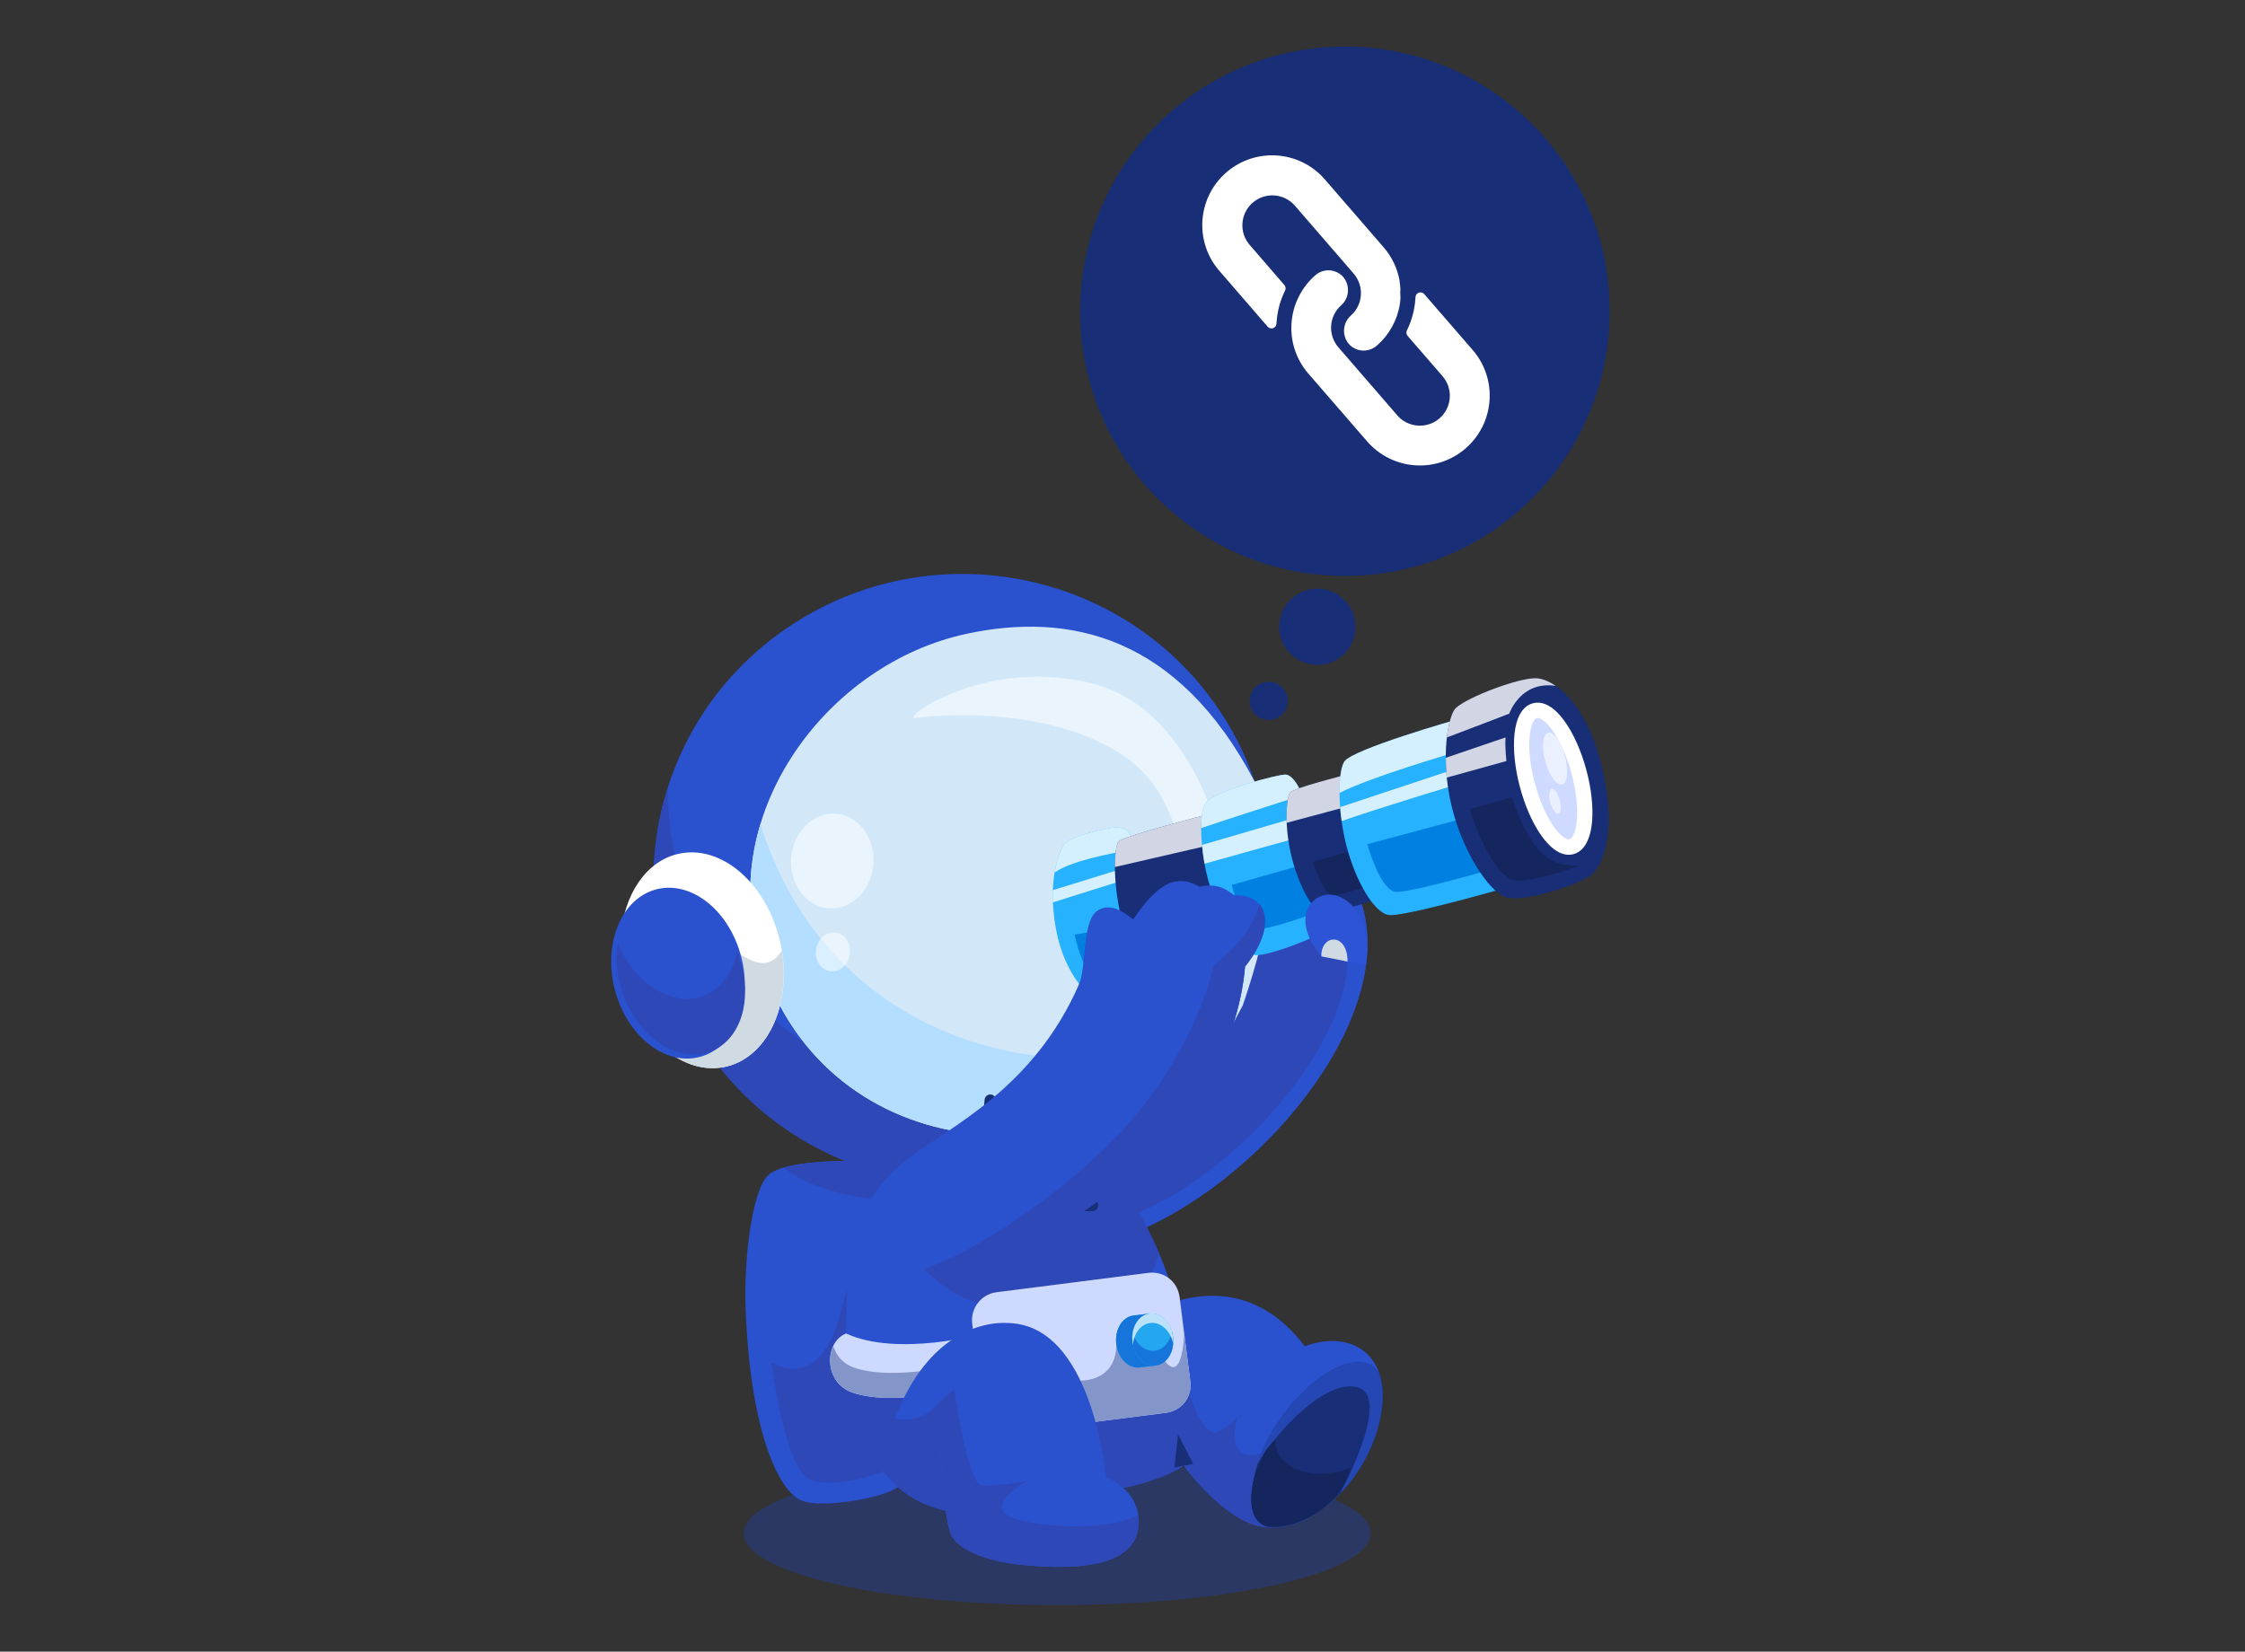 <?xml version="1.0" encoding="UTF-8"?>
<svg xmlns="http://www.w3.org/2000/svg" width="530" height="390" viewBox="0 0 530 390" fill="none">
  <rect x="0" y="0" width="530" height="390" fill="#333333" stroke="none"/>
  <path d="M249.605 379.013C290.485 379.013 323.624 371.421 323.624 362.057C323.624 352.693 290.485 345.102 249.605 345.102C208.725 345.102 175.586 352.693 175.586 362.057C175.586 371.421 208.725 379.013 249.605 379.013Z" fill="#2B3863"></path>
  <path d="M260.457 352.193C260.457 352.193 272.381 350.681 279.485 346.086C279.485 346.086 287.423 357.092 295.834 359.96C308.625 364.329 324.579 348.536 326.291 331.953C327.608 319.14 318.353 314.083 308.028 317.876C299.336 306.44 287.829 303.166 274.261 308.404L260.457 352.193Z" fill="#2A51CE"></path>
  <path d="M297.718 343.224C288.609 345.752 292.144 334.486 292.144 334.486C292.144 334.486 288.451 338.765 286.391 338.223C282.326 337.15 279.478 324.484 279.478 324.484C279.478 324.484 272.519 336.247 264.638 338.889L260.449 352.187C260.449 352.187 272.373 350.674 279.478 346.08C279.478 346.08 287.415 357.086 295.826 359.953C301.433 361.873 307.66 359.908 313.008 355.698C310.103 349.5 304.676 341.293 297.718 343.224Z" fill="#2E48B8"></path>
  <path d="M300.688 360.683C312.353 360.4 324.783 346.481 326.292 331.942C326.585 329.108 326.359 326.647 325.718 324.581C321.687 317.04 307.68 324.717 299.449 339.471C296.015 345.601 291.951 360.671 300.688 360.683Z" fill="#182E76"></path>
  <g opacity="0.7">
    <path d="M299.437 339.483C298.536 341.109 297.579 343.355 296.836 345.782C302.342 336.526 313.95 325.203 320.841 327.709C328.43 330.464 316.393 352.612 316.36 352.669C321.584 347.239 325.48 339.675 326.279 331.943C326.572 329.109 326.347 326.648 325.705 324.582C321.674 317.053 307.667 324.729 299.437 339.483Z" fill="#2A51CE"></path>
  </g>
  <path d="M318.998 346.5C310.756 349.898 301.212 347.27 300.998 340C300 341 299.029 342.063 298.5 343C294.663 349.794 293.348 360.5 300.498 360.5C307.502 360.353 315.998 356 318.998 346.5Z" fill="#15265E"></path>
  <path d="M278.103 338.727L281.706 345.658L277.27 346.504L278.103 338.727Z" fill="#182E76"></path>
  <path d="M213.123 349.909C212.425 351.49 208.304 353.409 200.524 354.515C194.038 355.429 190.492 355.023 188.6 354.007C183.781 351.422 177.183 338.124 176.034 309.372C175.517 296.265 177.78 280.721 181.394 277.436C186.427 272.864 209.936 274.173 216.163 274.512L213.123 349.909Z" fill="#2A51CE"></path>
  <path d="M184.988 275.688C192.498 281.818 206.437 283.963 215.816 283.319L216.177 274.503C210.919 274.232 193.377 273.25 184.988 275.688Z" fill="#2E48B8"></path>
  <path d="M213.316 345.272L214.96 304.576C208.52 299.902 201.235 297.701 198.736 308.662C193.905 329.829 182.105 321.644 182.105 321.644C182.105 321.644 185.055 345.384 190.708 349.042C194.806 351.683 206.324 349.132 213.316 345.272Z" fill="#2E48B8"></path>
  <path d="M320.684 211.344C331.336 237.466 300.316 277.134 268.564 290.703L248.984 273.319L295.441 212.111L320.684 211.344Z" fill="#2E48B8"></path>
  <path d="M320.684 211.344C331.336 237.466 300.316 277.134 268.564 290.703L248.984 273.319L295.441 212.111L320.684 211.344Z" fill="#2E48B8"></path>
  <path d="M320.686 211.344L317.533 211.445C319.222 217.169 318.366 220.431 318.13 227.058C317.353 248.619 290.443 278.59 265.301 287.813L268.566 290.715C300.317 277.134 331.337 237.477 320.686 211.344Z" fill="#2A51CE"></path>
  <path d="M297.118 227.418C293.752 238.978 287.446 249.77 278.405 258.597C276.559 260.392 274.611 262.119 272.55 263.734C271.548 264.524 270.512 265.292 269.454 266.048C266.245 268.306 262.924 270.281 259.501 271.952C256.562 273.408 253.544 274.639 250.482 275.666C246.789 276.908 243.039 277.833 239.256 278.477C237.871 278.703 236.498 278.894 235.113 279.041C209.768 281.784 183.714 271.297 167.861 249.341C144.497 217.01 152.097 172.058 184.84 148.939C191.145 144.491 197.934 141.161 204.938 138.949C205.76 138.678 206.582 138.441 207.415 138.215C209.633 137.594 211.873 137.086 214.114 136.68C219.316 135.743 224.574 135.381 229.787 135.573C235 135.754 240.191 136.499 245.246 137.775C246.856 138.181 248.444 138.632 250.02 139.152C252.385 139.919 254.715 140.811 257.001 141.827C268.407 146.862 278.653 154.877 286.433 165.646C299.877 184.261 303.063 207.031 297.118 227.418Z" fill="#2A51CE"></path>
  <path d="M167.849 249.348C183.714 271.304 209.768 281.803 235.102 279.048C236.486 278.902 237.871 278.71 239.245 278.484C243.028 277.852 246.789 276.915 250.471 275.684C253.522 274.657 256.539 273.427 259.489 271.97C262.912 270.288 266.234 268.324 269.443 266.066C270.501 265.31 271.537 264.542 272.539 263.752C274.599 262.127 276.547 260.411 278.394 258.605C287.435 249.777 293.74 238.996 297.107 227.425C298.954 221.07 299.922 214.488 299.967 207.862C296.499 218.823 290.363 229.028 281.738 237.45C279.891 239.256 277.944 240.972 275.883 242.597C274.881 243.387 273.845 244.155 272.787 244.911C269.578 247.169 266.256 249.145 262.833 250.815C259.883 252.272 256.877 253.502 253.815 254.529C250.122 255.771 246.361 256.697 242.589 257.329C241.204 257.555 239.819 257.747 238.434 257.893C213.089 260.648 187.047 250.149 171.182 228.193C161.927 215.391 157.536 200.603 157.637 185.984C151.062 206.778 154.057 230.259 167.849 249.348Z" fill="#2E48B8"></path>
  <path d="M289.697 244.348C254.41 282.188 193.159 274.015 179.13 225.011C169.582 191.664 195.264 156.669 228.277 149.636C252.304 144.522 278.01 149.907 296.205 184.563C296.205 184.563 301.857 201.135 299.718 213.462C297.567 225.79 293.379 237.417 293.379 237.417L289.697 244.348Z" fill="#D2E8F9"></path>
  <path d="M179.129 225.003C193.158 274.018 254.409 282.18 289.696 244.34L290.439 242.929C246.37 261.003 194.644 243.821 179.534 194.523C176.596 204.266 176.19 214.719 179.129 225.003Z" fill="#B4DEFF"></path>
  <path d="M146.895 228.78C149.113 242.801 159.348 253.265 169.763 252.136C180.178 251.007 186.821 238.725 184.614 224.705C184.603 224.614 184.58 224.524 184.569 224.434C182.272 210.549 172.082 200.231 161.746 201.348C153.696 202.218 147.909 209.747 146.704 219.591C146.355 222.481 146.4 225.585 146.895 228.78Z" fill="white"></path>
  <path d="M146.895 228.78C149.113 242.801 159.348 253.266 169.763 252.137C180.178 251.008 186.821 238.726 184.614 224.705C184.603 224.615 184.58 224.525 184.569 224.434C183.646 225.992 182.092 227.606 179.604 227.392C175.246 227.008 166.228 218.812 166.228 218.812C166.228 218.812 157.76 219.095 146.704 219.591C146.355 222.481 146.4 225.586 146.895 228.78Z" fill="#D0DAE2"></path>
  <path d="M165.165 249.581C173.407 247.444 177.802 236.85 174.982 225.919C172.162 214.989 163.195 207.86 154.954 209.997C146.712 212.135 142.317 222.728 145.137 233.659C147.957 244.589 156.924 251.718 165.165 249.581Z" fill="#2A51CE"></path>
  <path d="M175.808 236.106C176.169 232.257 175.459 228.283 173.951 224.693C172.386 233.42 165.303 237.969 157.478 234.966C152.423 233.024 148.212 228.362 145.892 222.797C145.791 223.35 145.712 223.914 145.656 224.501C144.755 234.311 150.768 244.866 159.088 248.072C167.42 251.278 174.896 245.916 175.808 236.106Z" fill="#2E48B8"></path>
  <g opacity="0.5">
    <path d="M215.622 169.587C215.622 169.587 245.448 165.173 265.265 178.46C265.287 178.471 265.31 178.483 265.332 178.505C269.498 181.305 272.831 185.166 274.993 189.67C277.853 195.619 278.945 200.134 279.744 204.142C282.187 216.345 281.016 222.509 281.016 222.509C286.747 214.685 289.247 206.591 287.322 196.409C287.13 195.404 286.894 194.377 286.612 193.327C286.545 193.09 286.477 192.853 286.41 192.605C286.41 192.605 286.41 192.594 286.398 192.594C285.689 190.516 284.653 187.807 283.223 184.861C278.922 175.965 271.086 164.789 258.047 161.448C233.682 155.205 214.35 168.515 215.622 169.587Z" fill="white"></path>
  </g>
  <g opacity="0.5">
    <path d="M206.201 204.047C206.669 197.874 202.702 192.538 197.338 192.129C191.975 191.72 187.247 196.392 186.778 202.565C186.31 208.738 190.278 214.074 195.641 214.483C201.004 214.893 205.732 210.22 206.201 204.047Z" fill="white"></path>
  </g>
  <g opacity="0.5">
    <path d="M200.599 225.45C201.028 222.93 199.602 220.584 197.413 220.21C195.225 219.835 193.104 221.574 192.675 224.094C192.246 226.614 193.672 228.96 195.861 229.334C198.049 229.708 200.17 227.969 200.599 225.45Z" fill="white"></path>
  </g>
  <path d="M207.731 291.067C207.731 291.067 202.124 291.259 200.559 300.911C198.938 310.924 197.429 346.957 218.878 355.356C239.742 363.518 282.032 354.769 279.679 319.39C277.832 291.79 254.762 265.656 254.762 265.656L207.731 291.067Z" fill="#2A51CE"></path>
  <path d="M254.76 265.641L214.113 287.62L218.302 299.608C230.833 314.701 270.117 314.927 273.574 295.815C266.165 278.555 254.76 265.641 254.76 265.641Z" fill="#2E48B8"></path>
  <path d="M279.69 319.378C279.633 318.542 279.554 317.707 279.464 316.883C269.793 322.121 247.161 329.221 200.176 322.369C201.504 335.611 206.143 350.365 218.889 355.343C239.764 363.516 282.054 354.768 279.69 319.378Z" fill="#2E48B8"></path>
  <path d="M239.449 338.172L275.276 333.6C279.082 333.103 281.469 329.796 281.007 326.172L278.485 306.304C278.024 302.68 274.882 300.073 271.077 300.558L235.249 305.13C231.635 305.593 229.057 308.934 229.518 312.558L232.04 332.426C232.502 336.05 235.756 338.635 239.449 338.172Z" fill="#CDD9FF"></path>
  <path d="M281.008 326.178L279.578 314.867C278.756 328.38 274.466 320.545 274.466 320.545C274.466 320.545 263.623 314.224 263.533 317.938C263.274 328.289 249.617 329.08 239.112 317.972C239.112 317.972 232.581 315.274 230.645 321.426L232.041 332.421C232.502 336.045 235.756 338.63 239.449 338.167L275.277 333.595C279.082 333.11 281.469 329.802 281.008 326.178Z" fill="#8495CA"></path>
  <path d="M273.104 316.192C273.183 316.87 272.901 322.435 272.901 322.435C272.901 322.435 271.178 322.649 269.062 322.898C266.416 323.214 263.939 320.73 263.533 317.344C263.128 313.957 264.941 310.954 267.575 310.627C269.366 310.412 271.415 310.164 271.415 310.164C271.415 310.164 272.969 315.086 273.104 316.192Z" fill="#22A7F0"></path>
  <path d="M273.104 316.192C273.183 316.87 272.901 322.435 272.901 322.435C272.901 322.435 271.178 322.649 269.062 322.898C266.416 323.214 263.939 320.73 263.533 317.344C263.128 313.957 264.941 310.954 267.575 310.627C269.366 310.412 271.415 310.164 271.415 310.164C271.415 310.164 272.969 315.086 273.104 316.192Z" fill="#1675DB"></path>
  <path d="M272.876 322.436C275.518 322.114 277.328 319.11 276.919 315.724C276.509 312.339 274.035 309.855 271.393 310.176C268.751 310.497 266.941 313.502 267.351 316.888C267.76 320.273 270.234 322.757 272.876 322.436Z" fill="#22A7F0"></path>
  <path d="M267.361 316.89C267.766 320.276 270.244 322.76 272.889 322.444C275.535 322.128 277.348 319.114 276.932 315.727C276.875 315.264 276.785 314.824 276.65 314.406C276.256 316.811 274.702 318.685 272.642 318.933C270.356 319.215 268.194 317.398 267.395 314.711C267.294 315.388 267.271 316.133 267.361 316.89Z" fill="#1675DB"></path>
  <path d="M267.361 316.888C267.384 317.114 267.429 317.34 267.474 317.565C267.677 314.845 269.32 312.655 271.55 312.384C274.016 312.09 276.335 314.224 276.966 317.261C277.011 316.764 276.999 316.245 276.932 315.714C276.526 312.327 274.049 309.844 271.403 310.16C268.769 310.487 266.956 313.49 267.361 316.888Z" fill="#BCE2FB"></path>
  <path d="M199.736 314.867C212.087 320.545 232.253 314.867 232.253 314.867L233.12 326.54C233.12 326.54 211.84 332.681 201.076 328.764C194.534 326.393 194.467 317.023 199.736 314.867Z" fill="#CDD9FF"></path>
  <path d="M201.458 322.87C198.936 321.955 197.371 319.991 196.718 317.812C194.961 321.47 196.268 327.024 201.087 328.774C211.851 332.68 233.131 326.55 233.131 326.55L232.703 320.872C228.74 321.922 210.984 326.335 201.458 322.87Z" fill="#8495CA"></path>
  <path d="M211.301 334.947C217.933 317.235 230.104 311.049 240.159 312.596C258.207 315.373 261.09 348.798 261.09 348.798C261.09 348.798 269.883 352.027 268.724 360.787C267.643 368.96 256.766 371.014 241.69 369.547C229.237 368.339 225.735 364.286 224.88 363.033C222.628 359.726 221.817 339.259 221.817 339.259L211.301 334.947Z" fill="#2A51CE"></path>
  <path d="M268.735 360.794C268.882 359.676 268.87 358.66 268.735 357.712C261.957 362.047 239.36 360.681 236.883 356.955C234.867 353.93 242.321 349.776 242.321 349.776C242.321 349.776 234.101 351.176 231.579 350.668C228.483 350.047 225.252 328.102 225.252 328.102C220.388 331.466 219.543 336.173 211.312 334.954L221.829 339.266C221.829 339.266 222.639 359.732 224.891 363.04C225.747 364.293 229.26 368.346 241.702 369.554C256.778 371.021 267.654 368.955 268.735 360.794Z" fill="#2E48B8"></path>
  <path d="M267.011 197.424C265.918 195.075 263.633 195.279 262.304 195.482C260.998 195.674 253.364 197.22 251.349 199.23C250.178 200.404 247.16 207.775 249.277 219.301C251.304 230.387 257.553 236.663 261.674 237.442C263.644 237.814 271.289 235.184 272.359 234.654C274.036 233.818 275.669 233.039 275.545 229.664L267.011 197.424Z" fill="#27B2FF"></path>
  <g opacity="0.8">
    <path d="M267.843 200.562L267.01 197.424C265.918 195.075 263.632 195.279 262.304 195.482C260.998 195.674 253.364 197.22 251.348 199.23C250.729 199.851 249.592 202.221 248.973 206.026C252.688 203.429 261.155 201.634 267.843 200.562Z" fill="white"></path>
  </g>
  <g opacity="0.8">
    <path d="M269.319 206.165L268.722 203.93C268.7 203.941 268.677 203.941 268.643 203.952C264.049 205.42 252.081 209.1 248.557 210.184C248.523 211.098 248.523 212.069 248.557 213.074L268.632 206.763C268.655 206.763 268.947 206.515 269.319 206.165Z" fill="white"></path>
  </g>
  <path d="M270.04 229.811L267.754 218.297L253.68 220.679C255.718 229.811 259.118 233.108 261.708 232.735C264.286 232.351 270.04 229.811 270.04 229.811Z" fill="#0081E2"></path>
  <path d="M285.084 192.297C285.084 192.297 265.155 197.456 264.097 198.664C263.038 199.872 262.61 208.056 264.648 216.342C266.45 223.646 269.794 229.595 271.472 230.34C273.149 231.074 294.632 223.6 294.632 223.6L285.084 192.297Z" fill="#182E76"></path>
  <g opacity="0.8">
    <path d="M287.19 199.194L285.084 192.297C285.084 192.297 265.155 197.456 264.097 198.664C263.579 199.262 263.207 201.554 263.207 204.726L287.19 199.194Z" fill="white"></path>
  </g>
  <path d="M306.712 186.126C306.712 186.126 305.316 183.134 303.593 182.897C302.163 182.705 286.299 186.837 284.587 189.648C282.741 192.673 283.619 203.014 285.68 209.313C288.337 217.452 292.796 225.117 296.286 225.523C299.225 225.873 311.678 221.121 312.927 219.495C313.682 218.513 313.749 215.533 313.749 215.533L306.712 186.126Z" fill="#27B2FF"></path>
  <g opacity="0.8">
    <path d="M284.362 203.949C291.591 201.917 303.796 198.497 309.324 197.052L308.21 192.367L283.766 199.513C283.889 200.98 284.092 202.493 284.362 203.949Z" fill="white"></path>
  </g>
  <g opacity="0.8">
    <path d="M307.129 187.875L306.712 186.126C306.712 186.126 305.316 183.134 303.593 182.897C302.163 182.705 286.299 186.837 284.588 189.648C283.889 190.777 283.585 192.944 283.574 195.54C289.801 193.429 300.475 189.998 307.129 187.875Z" fill="white"></path>
  </g>
  <path d="M310.798 203.273L290.812 208.952C290.812 208.952 292.58 217.847 297.073 219.202C298.874 219.744 307.882 216.583 313.478 214.494L310.798 203.273Z" fill="#0081E2"></path>
  <path d="M317.577 183C317.577 183 305.687 185.98 304.618 187.098C303.751 188.001 303.165 194.086 304.618 201.028C306.059 207.892 309.628 214.947 312.105 215.613C314.053 216.132 327.181 211.606 327.181 211.606L317.577 183Z" fill="#182E76"></path>
  <g opacity="0.8">
    <path d="M317.578 183C317.578 183 305.688 185.98 304.618 187.098C304.055 187.685 303.605 190.484 303.762 194.289L319.908 189.954L317.578 183Z" fill="white"></path>
  </g>
  <path d="M323.591 200.962L319.831 200.68C319.65 200.68 309.934 203.547 309.934 203.547C309.934 203.547 312.366 210.569 314.122 211.359C315.034 211.765 322.116 209.632 326.08 208.379L323.591 200.962Z" fill="#15265E"></path>
  <path d="M344.137 169.844C344.137 169.844 319.231 176.91 317.373 179.834C315.831 182.239 315.696 191.405 317.925 199.928C320.053 208.033 324.332 215.416 327.766 216.048C331.031 216.647 354.856 209.817 354.856 209.817L344.137 169.844Z" fill="#27B2FF"></path>
  <g opacity="0.8">
    <path d="M346.031 176.922L344.128 169.844C344.128 169.844 319.222 176.91 317.365 179.834C316.622 180.997 316.205 183.751 316.227 187.24C323.332 183.56 342.147 178.039 346.031 176.922Z" fill="white"></path>
  </g>
  <g opacity="0.8">
    <path d="M316.732 193.871C325.92 190.688 346.682 184.309 347.087 184.377C347.605 184.456 346.04 180.742 346.04 180.742L316.383 190.586C316.45 191.647 316.574 192.753 316.732 193.871Z" fill="white"></path>
  </g>
  <path d="M350.083 192.008L322.824 199.334C322.824 199.334 325.47 209.336 329.141 210.544C331.269 211.244 349.284 206.107 353.529 204.877L350.083 192.008Z" fill="#0081E2"></path>
  <path d="M343.666 167.207C346.481 164.554 358.619 160.005 362.627 160.152C367.041 160.31 374.618 166.27 378.165 181.036C381.644 195.542 378.773 204.178 375.654 206.627C372.986 208.727 359.429 213.423 355.252 211.764C351.277 210.183 345.242 200.927 342.687 190.304C339.917 178.756 341.921 168.844 343.666 167.207Z" fill="#182E76"></path>
  <g opacity="0.8">
    <path d="M341.324 178.934C341.324 180.402 341.403 181.971 341.561 183.607L355.635 179.702C355.635 179.702 355.252 176.315 355.432 174.125L341.324 178.934Z" fill="white"></path>
  </g>
  <g opacity="0.8">
    <path d="M341.582 174.127C347.11 172.073 356.309 168.506 356.309 168.506C356.309 168.506 358.978 160.671 367.276 161.958C365.576 160.784 363.954 160.197 362.626 160.152C358.617 160.005 346.48 164.554 343.665 167.207C342.866 167.964 341.999 170.492 341.582 174.127Z" fill="white"></path>
  </g>
  <path d="M346.965 191.068L356.974 188.234C356.974 188.234 360.375 200.246 366.421 203.158C370.024 204.896 373.042 204.377 373.042 204.377C373.042 204.377 359.665 209.209 356.603 207.617C351.108 204.75 346.965 191.068 346.965 191.068Z" fill="#15265E"></path>
  <path d="M371.031 199.921C374.386 199.011 375.165 191.082 372.771 182.211C370.377 173.34 365.716 166.887 362.361 167.797C359.005 168.707 358.226 176.637 360.62 185.507C363.014 194.378 367.675 200.832 371.031 199.921Z" fill="#CEDAFF"></path>
  <g opacity="0.6">
    <path d="M368.787 185.262C370.065 184.916 370.363 181.897 369.452 178.521C368.541 175.145 366.765 172.689 365.487 173.036C364.208 173.383 363.911 176.401 364.822 179.777C365.733 183.153 367.508 185.609 368.787 185.262Z" fill="white"></path>
  </g>
  <g opacity="0.6">
    <path d="M367.891 192.107C368.497 191.943 368.637 190.507 368.203 188.9C367.77 187.293 366.927 186.124 366.32 186.288C365.714 186.453 365.574 187.889 366.008 189.495C366.442 191.102 367.285 192.272 367.891 192.107Z" fill="white"></path>
  </g>
  <path d="M370.338 201.831C365.609 201.831 361.071 194.177 358.864 185.993C356.477 177.142 356.747 167.456 361.87 166.068C367.005 164.679 372.105 172.909 374.492 181.759C375.708 186.252 376.181 190.689 375.832 194.245C375.28 199.844 372.871 201.311 371.486 201.684C371.114 201.785 370.72 201.831 370.338 201.831ZM363.03 169.534C362.963 169.534 362.895 169.545 362.828 169.556C361.364 169.951 359.866 175.776 362.366 185.033C364.865 194.29 369.076 198.568 370.551 198.173C371.182 198.004 371.981 196.581 372.252 193.872C372.556 190.745 372.116 186.771 371.024 182.685C368.626 173.835 364.652 169.534 363.03 169.534Z" fill="white"></path>
  <path d="M311.947 225.816C307.894 221.108 306.948 215.837 309.909 212.868C314.582 208.183 324.546 213.816 322.475 227.916L311.947 225.816Z" fill="#2C54D5"></path>
  <path d="M311.948 225.821L318.13 227.051C318.13 220.041 311.791 220.594 311.948 225.821Z" fill="#D0DAE2"></path>
  <path d="M256.653 285.983C250.495 285.983 244.302 283.127 239.494 278.013C234.405 272.606 231.703 265.562 232.446 259.624C232.536 258.879 233.223 258.348 233.966 258.45C234.709 258.54 235.238 259.229 235.137 259.974C234.484 265.133 236.916 271.33 241.465 276.162C246.081 281.061 252.026 283.635 257.824 283.24C258.556 283.195 259.221 283.759 259.266 284.504C259.322 285.249 258.748 285.904 258.005 285.949C257.554 285.961 257.104 285.983 256.653 285.983Z" fill="#182E76"></path>
  <path d="M200.57 300.902C201.505 290.404 204.196 281.305 214.374 273.561C224.226 266.076 244.099 257 254.818 232.222C256.406 228.553 255.505 217.648 258.916 215.164C261.258 213.46 263.938 214.194 267.496 217.084C271.302 211.823 276.076 205.129 283.158 209.396C286.389 208.617 288.99 209.396 291.253 211.338C300.599 211.338 300.644 219.928 293.933 228.225C293.28 236.161 290.634 244.899 287.065 251.74C277.956 269.203 257.723 291.103 226.838 298.972L200.57 300.902Z" fill="#2A51CE"></path>
  <path d="M297.32 213.539C295.068 222.006 286.522 227.91 286.522 227.91C286.522 227.91 283.797 242.833 270.455 260.444C257.923 276.981 232.556 294.806 218.312 299.604L226.836 298.983C257.72 291.104 277.953 269.215 287.062 251.751C290.632 244.922 293.277 236.184 293.931 228.237C298.558 222.502 299.966 216.632 297.32 213.539Z" fill="#2E48B8"></path>
  <circle cx="311" cy="148" r="9" fill="#182E76"></circle>
  <circle cx="299.5" cy="165.5" r="4.5" fill="#182E76"></circle>
  <circle cx="317.5" cy="73.5" r="62.5" fill="#182E76"></circle>
  <g clip-path="url(#clip0_1869_1422)">
    <path d="M310.551 64.974C309.651 65.749 308.84 66.621 308.133 67.574C306.249 70.099 305.128 73.111 304.902 76.253C304.581 80.614 306.014 84.923 308.883 88.223L322.759 104.231C325.617 107.526 329.666 109.552 334.016 109.867C343.095 110.524 350.987 103.698 351.644 94.619C351.971 90.265 350.547 85.961 347.686 82.663L336.242 69.449C336.036 69.209 335.742 69.062 335.426 69.042C334.777 68.999 334.217 69.49 334.174 70.139L334.14 70.609C333.965 73.185 333.287 75.702 332.145 78.019C331.933 78.445 331.999 78.958 332.312 79.317L340.553 88.819C343.108 91.769 342.788 96.233 339.838 98.788C336.887 101.343 332.424 101.023 329.869 98.073L315.962 82.004C313.412 79.056 313.732 74.6 316.676 72.046C318.554 70.318 318.761 67.426 317.149 65.448C316.408 64.593 315.384 64.033 314.265 63.871C312.926 63.689 311.573 64.091 310.551 64.974Z" fill="white"></path>
    <path d="M289.525 40.699C282.644 46.658 281.897 57.067 287.857 63.948L299.279 77.148C299.594 77.511 300.098 77.645 300.553 77.487C301.008 77.332 301.323 76.915 301.348 76.435L301.379 76.001C301.559 73.427 302.24 70.914 303.385 68.603C303.598 68.176 303.532 67.664 303.219 67.304L295.023 57.829C292.468 54.879 292.788 50.416 295.738 47.86C298.689 45.305 303.152 45.625 305.707 48.576L315.919 60.379L316.018 60.48L319.57 64.606C322.12 67.554 321.8 72.01 318.855 74.564C316.978 76.292 316.77 79.184 318.382 81.162C319.129 82.023 320.162 82.583 321.29 82.74C322.629 82.922 323.982 82.521 325.004 81.638C326.467 80.376 327.694 78.866 328.629 77.177C328.764 76.939 328.876 76.699 328.999 76.46C329.123 76.221 329.223 75.968 329.335 75.728C329.447 75.489 329.547 75.236 329.635 74.995L329.873 74.315C330.024 73.854 330.152 73.391 330.268 72.916C330.396 72.342 330.493 71.762 330.558 71.178L330.617 70.356L330.622 70.285L330.591 69.575C330.598 69.316 330.558 69.042 330.58 68.736L330.609 68.337L330.549 67.519L330.506 67.138L330.414 66.447L330.423 66.317C329.906 63.381 328.601 60.64 326.649 58.387L312.774 42.367C306.814 35.486 296.405 34.739 289.525 40.699Z" fill="white"></path>
  </g>
  <defs>
    <clipPath id="clip0_1869_1422">
      <rect width="70.645" height="70.645" fill="white" transform="translate(280 106) rotate(-85.897)"></rect>
    </clipPath>
  </defs>
</svg>
